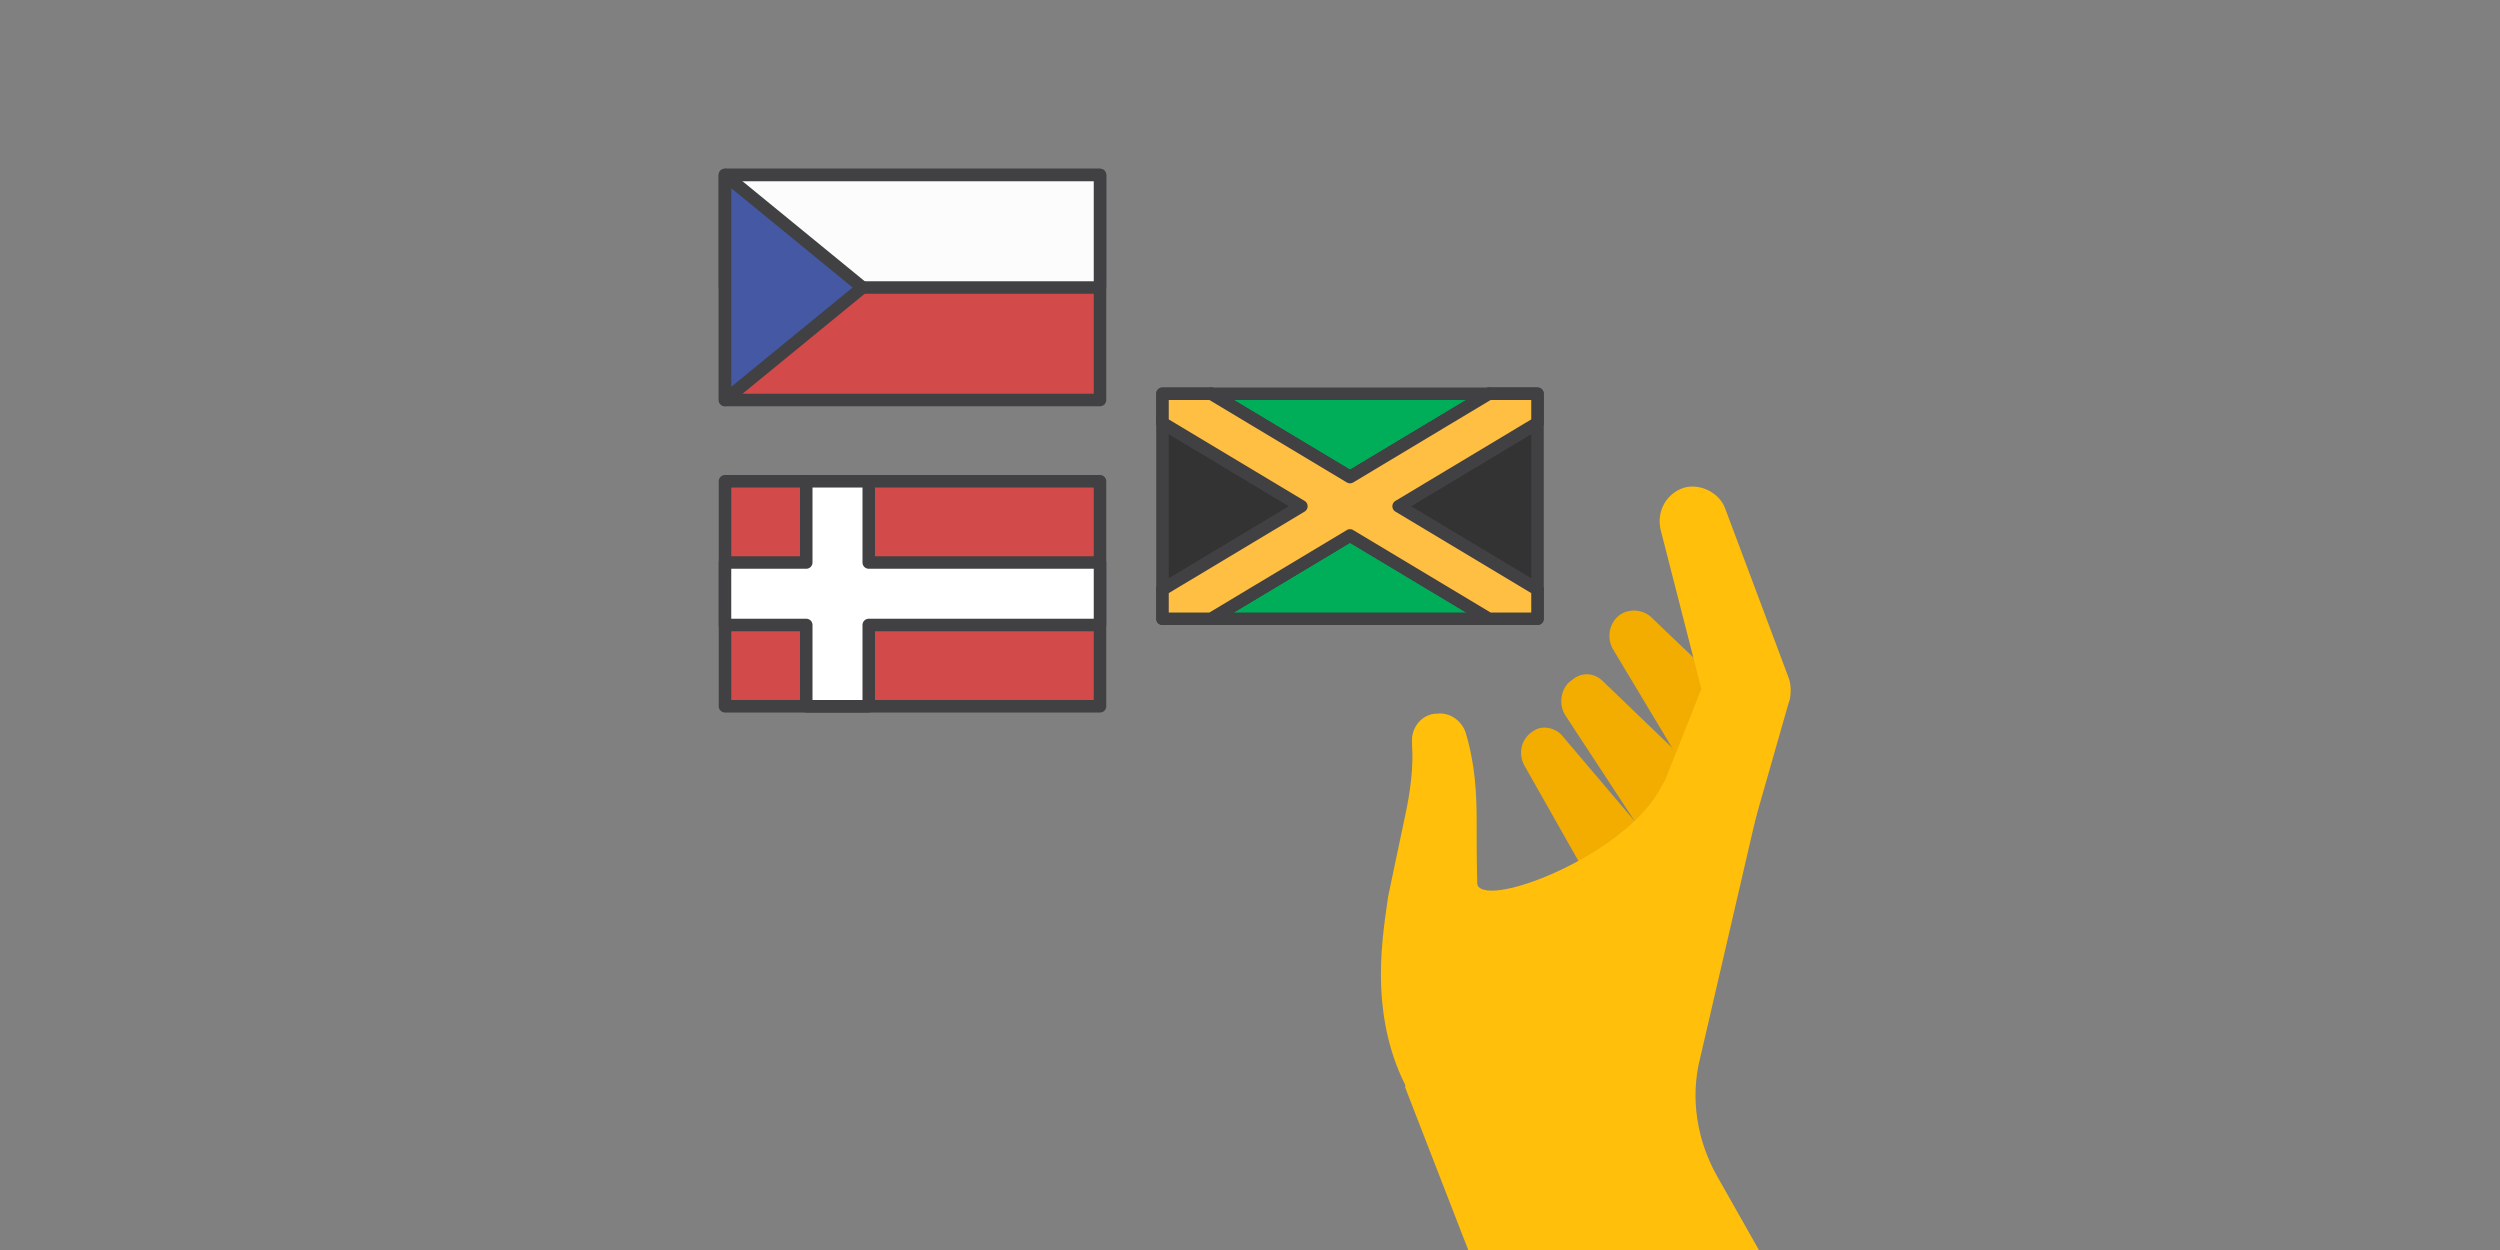 <svg xmlns="http://www.w3.org/2000/svg" xmlns:xlink="http://www.w3.org/1999/xlink" width="400" height="200" preserveAspectRatio="none" xmlns:v="https://vecta.io/nano"><rect width="100%" height="100%" fill="#808080" stroke="none"/><style><![CDATA[.C{fill:#414042}]]></style><g fill="#f2ad00"><path d="M250.195 117.998l18.872 22.242c2.471 2.921 2.022 7.189-.674 9.436-2.921 2.471-7.189 2.022-9.436-.674-.225-.225-.449-.674-.674-1.123l-14.378-25.387c-1.123-2.022-.449-4.493 1.573-5.617 1.348-.899 3.595-.449 4.718 1.123z"/><path d="M256.485 109.012l17.524 16.85c2.696 2.696 2.696 6.965.225 9.66-2.696 2.696-6.965 2.696-9.66.225-.449-.449-.674-.674-.899-1.123l-13.255-20.22c-1.123-1.797-.674-4.493 1.123-5.617 1.573-1.348 3.595-1.123 4.943.225z"/><path d="M264.348 98.902l15.052 14.378c2.696 2.696 2.696 6.965.225 9.66s-6.965 2.696-9.66.225c-.449-.449-.899-.899-1.123-1.348l-10.784-17.973c-1.123-2.022-.449-4.493 1.348-5.617a4.1 4.1 0 0 1 4.943.674z"/></g><g fill="#ffbf0b"><path d="M236.266 141.139c-.225-3.37-11.458 32.801-11.458 32.801L234.918 200h46.505l-6.74-11.907c-3.145-5.617-4.269-12.356-2.696-18.647l9.211-39.765c-2.696 2.921-13.03-8.537-15.277-4.044-5.392 11.233-29.431 20.444-29.655 15.502z"/><path d="M234.468 117.1c1.573 5.167 1.797 9.885 1.797 14.378s0 8.762.225 13.03c.225 4.044.674 7.863 1.573 11.233s2.247 6.066 4.044 7.863c3.819 4.044 3.37 10.559-.674 14.378s-10.559 3.37-14.378-.674c-.674-.674-1.123-1.348-1.348-2.022l-.449-.899c-2.921-5.392-4.044-11.233-4.269-16.4s.449-10.11 1.123-14.603l2.696-12.806c.899-4.044 1.348-8.088 1.123-11.233v-.449c-.225-2.471 1.573-4.718 4.044-4.718 2.022-.225 3.819 1.123 4.493 2.921zm41.563-35.721l10.11 26.959c.449 1.123.449 2.471.225 3.595l-.225.674-12.132 42.461c-1.348 4.943-6.515 7.638-11.233 6.291s-7.638-6.515-6.291-11.233c0-.225.225-.674.225-.899l16.176-40.664v4.269l-7.189-28.083c-.674-2.921.899-5.841 3.819-6.74 2.696-.674 5.617.899 6.515 3.37z"/></g><path d="M116 77h60v36h-60z" fill="#d34a4b"/><path d="M176 114h-60a1 1 0 0 1-1-1V77a1 1 0 0 1 1-1h60a1 1 0 0 1 1 1v36a1 1 0 0 1-1 1zm-59-2h58V78h-58z" class="C"/><path d="M116 100V90h13V77h10v13h37v10h-37v13h-10v-13z" fill="#fff"/><path d="M139 114h-10a1 1 0 0 1-1-1v-12h-12a1 1 0 0 1-1-1V90a1 1 0 0 1 1-1h12V77a1 1 0 0 1 1-1h10a1 1 0 0 1 1 1v12h36a1 1 0 0 1 1 1v10a1 1 0 0 1-1 1h-36v12a1 1 0 0 1-1 1zm-9-2h8v-12a1 1 0 0 1 1-1h36v-8h-36a1 1 0 0 1-1-1V78h-8v12a1 1 0 0 1-1 1h-12v8h12a1 1 0 0 1 1 1z" class="C"/><path d="M116 28h60v36h-60z" fill="#d34a4b"/><path d="M176 65h-60a1 1 0 0 1-1-1V28a1 1 0 0 1 1-1h60a1 1 0 0 1 1 1v36a1 1 0 0 1-1 1zm-59-2h58V29h-58z" class="C"/><path d="M116 28h60v18h-60z" fill="#fcfcfc"/><path d="M176 47h-60a1 1 0 0 1-1-1V28a1 1 0 0 1 1-1h60a1 1 0 0 1 1 1v18a1 1 0 0 1-1 1zm-59-2h58V29h-58z" class="C"/><path d="M138 46l-22 18V28z" fill="#4558a3"/><path d="M116 65a1 1 0 0 1-1-1V28a1 1 0 0 1 1.633-.774l22 18a1 1 0 0 1 0 1.548l-22 18A1 1 0 0 1 116 65zm1-34.89V61.89L136.421 46z" class="C"/><path d="M246 94.33L223.78 81 246 67.67z" fill="#333"/><path d="M246 95.33a1 1 0 0 1-.515-.143l-22.22-13.33a1 1 0 0 1 0-1.715l22.22-13.33a1 1 0 0 1 1.515.857v26.66a1 1 0 0 1-1 1zM225.724 81L245 92.564V69.436z" class="C"/><path d="M216 76.33L193.78 63h44.44z" fill="#00ad59"/><path d="M216 77.33a1 1 0 0 1-.515-.143l-22.22-13.33A1 1 0 0 1 193.78 62h44.44a1 1 0 0 1 .515 1.857l-22.22 13.33a1 1 0 0 1-.515.143zM197.391 64L216 75.164 234.609 64z" class="C"/><path d="M193.78 99L216 85.67 238.22 99z" fill="#00ad59"/><path d="M238.239 100H193.78a1 1 0 0 1-.515-1.857l22.22-13.33a1 1 0 0 1 1.029 0l22.11 13.264a1 1 0 0 1-.386 1.923zm-40.848-2h37.218L216 86.836z" class="C"/><path d="M186 94.33V67.67L208.22 81z" fill="#333"/><g class="C"><path d="M186 95.33c-.17 0-.34-.043-.493-.13a1 1 0 0 1-.507-.87V67.67a1 1 0 0 1 .507-.87c.313-.178.699-.174 1.007.013l22.22 13.33a1 1 0 0 1 0 1.715l-22.22 13.33c-.158.095-.336.143-.515.143zm1-25.894v23.128L206.276 81z"/><use xlink:href="#B"/></g><path d="M216 76.33L238.22 63H246v4.67L223.78 81 246 94.33V99h-7.78L216 85.67 193.78 99H186v-4.67L208.22 81 186 67.67V63h7.78z" fill="#ffbf42"/><use xlink:href="#B" class="C"/><defs ><path id="B" d="M246 100h-7.78a1 1 0 0 1-.515-.143L216 86.836l-21.705 13.021a1 1 0 0 1-.515.143H186a1 1 0 0 1-1-1v-4.67a1 1 0 0 1 .485-.857L206.276 81l-20.791-12.473a1 1 0 0 1-.485-.857V63a1 1 0 0 1 1-1h7.78a1 1 0 0 1 .515.143L216 75.164l21.705-13.022a1 1 0 0 1 .515-.143H246a1 1 0 0 1 1 1v4.67a1 1 0 0 1-.485.857L225.724 81l20.791 12.473a1 1 0 0 1 .485.857V99a1 1 0 0 1-1 1zm-7.503-2H245v-3.103l-21.734-13.039a1 1 0 0 1 0-1.715L245 67.104V64h-6.503l-21.982 13.188a1 1 0 0 1-1.029 0L193.503 64H187v3.103l21.734 13.039a1 1 0 0 1 0 1.715L187 94.897V98h6.503l21.982-13.187a1 1 0 0 1 1.029 0z"/></defs></svg>